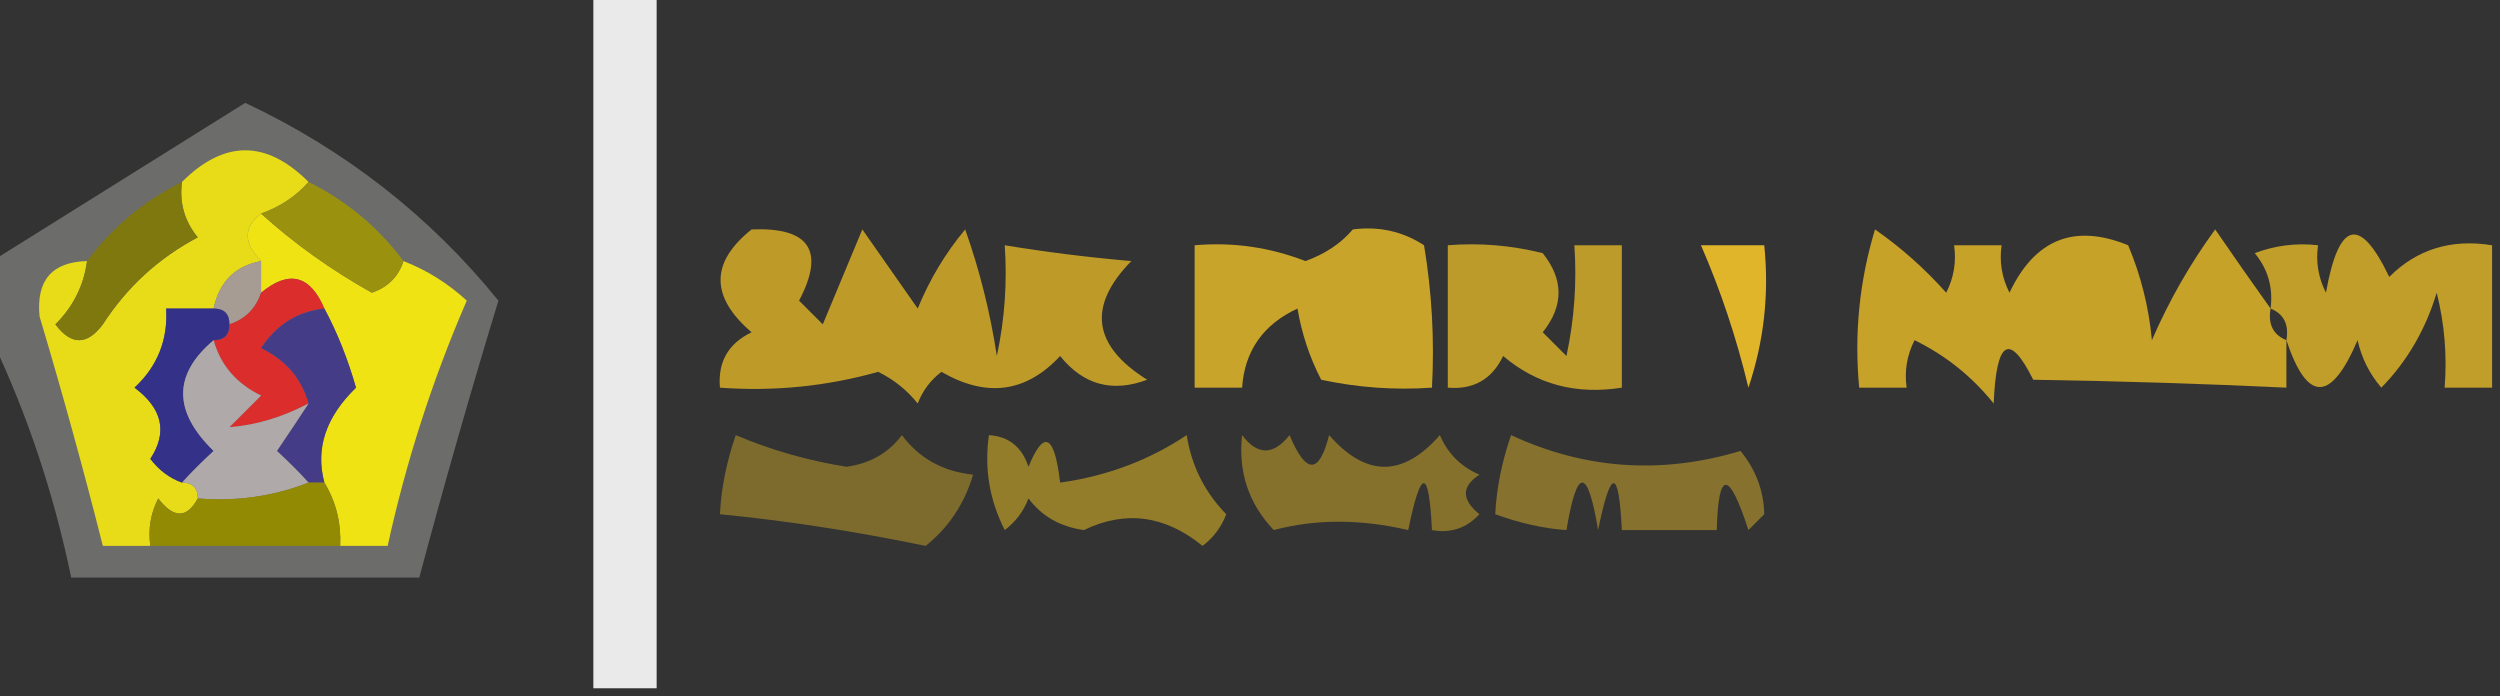 <?xml version="1.0" encoding="UTF-8"?>
<!DOCTYPE svg PUBLIC "-//W3C//DTD SVG 1.1//EN" "http://www.w3.org/Graphics/SVG/1.1/DTD/svg11.dtd">
<svg xmlns="http://www.w3.org/2000/svg" version="1.1" width="158px" height="44px" style="shape-rendering:geometricPrecision; text-rendering:geometricPrecision; image-rendering:optimizeQuality; fill-rule:evenodd; clip-rule:evenodd" xmlns:xlink="http://www.w3.org/1999/xlink">
<rect width="100%" height="100%" fill="#333333" stroke="none"/>
<g><path style="opacity:0.912" fill="#fcfcfc" d="M 37.5,-0.5 C 38.833,-0.5 40.167,-0.5 41.5,-0.5C 41.5,14.167 41.5,28.833 41.5,43.5C 40.167,43.5 38.833,43.5 37.5,43.5C 37.5,28.833 37.5,14.167 37.5,-0.5 Z"/></g>
<g><path style="opacity:1" fill="#6c6c6a" d="M -0.5,21.5 C -0.5,19.833 -0.5,18.167 -0.5,16.5C 4.816,13.174 10.149,9.84 15.5,6.5C 21.831,9.486 27.164,13.653 31.5,19C 29.726,24.82 28.059,30.653 26.5,36.5C 19.167,36.5 11.833,36.5 4.5,36.5C 3.405,31.216 1.739,26.216 -0.5,21.5 Z"/></g>
<g><path style="opacity:0.75" fill="#fbc927" d="M 85.5,14.5 C 87.144,14.287 88.644,14.62 90,15.5C 90.498,18.482 90.665,21.482 90.5,24.5C 88.143,24.663 85.81,24.497 83.5,24C 82.773,22.601 82.273,21.101 82,19.5C 79.828,20.509 78.662,22.176 78.5,24.5C 77.5,24.5 76.5,24.5 75.5,24.5C 75.5,21.5 75.5,18.5 75.5,15.5C 77.92,15.292 80.253,15.626 82.5,16.5C 83.739,16.058 84.739,15.391 85.5,14.5 Z"/></g>
<g><path style="opacity:0.767" fill="#f3c426" d="M 143.5,19.5 C 143.328,20.492 143.662,21.158 144.5,21.5C 144.5,22.5 144.5,23.5 144.5,24.5C 139.239,24.25 133.905,24.084 128.5,24C 127,20.989 126.166,21.489 126,25.5C 124.622,23.787 122.955,22.453 121,21.5C 120.517,22.448 120.351,23.448 120.5,24.5C 119.5,24.5 118.5,24.5 117.5,24.5C 117.18,21.102 117.513,17.768 118.5,14.5C 120.149,15.648 121.649,16.981 123,18.5C 123.483,17.552 123.649,16.552 123.5,15.5C 124.5,15.5 125.5,15.5 126.5,15.5C 126.351,16.552 126.517,17.552 127,18.5C 128.599,15.114 131.099,14.114 134.5,15.5C 135.308,17.423 135.808,19.423 136,21.5C 137.08,19.004 138.414,16.671 140,14.5C 141.189,16.233 142.356,17.9 143.5,19.5 Z"/></g>
<g><path style="opacity:1" fill="#e8dc19" d="M 19.5,11.5 C 18.709,12.401 17.709,13.068 16.5,13.5C 15.375,14.348 15.375,15.348 16.5,16.5C 14.856,16.81 13.856,17.81 13.5,19.5C 12.5,19.5 11.5,19.5 10.5,19.5C 10.617,21.483 9.95,23.15 8.5,24.5C 10.27,25.82 10.603,27.32 9.5,29C 10.044,29.717 10.711,30.217 11.5,30.5C 12.167,30.5 12.5,30.833 12.5,31.5C 11.811,32.774 10.977,32.774 10,31.5C 9.517,32.448 9.351,33.448 9.5,34.5C 8.5,34.5 7.5,34.5 6.5,34.5C 5.274,29.654 3.941,24.82 2.5,20C 2.278,17.725 3.278,16.559 5.5,16.5C 5.297,18.044 4.63,19.378 3.5,20.5C 4.5,21.833 5.5,21.833 6.5,20.5C 8.024,18.142 10.024,16.309 12.5,15C 11.663,13.989 11.33,12.822 11.5,11.5C 14.167,8.833 16.833,8.833 19.5,11.5 Z"/></g>
<g><path style="opacity:0.741" fill="#efc026" d="M 47.5,14.5 C 51.161,14.35 52.161,15.85 50.5,19C 51,19.5 51.5,20 52,20.5C 52.833,18.5 53.667,16.5 54.5,14.5C 55.667,16.167 56.833,17.833 58,19.5C 58.748,17.668 59.748,16.001 61,14.5C 61.92,17.101 62.587,19.768 63,22.5C 63.497,20.19 63.663,17.857 63.5,15.5C 66.114,15.932 68.78,16.265 71.5,16.5C 68.717,19.342 69.05,21.842 72.5,24C 70.299,24.825 68.466,24.325 67,22.5C 64.848,24.816 62.348,25.15 59.5,23.5C 58.808,24.025 58.308,24.692 58,25.5C 57.311,24.643 56.478,23.977 55.5,23.5C 52.242,24.417 48.909,24.751 45.5,24.5C 45.36,22.876 46.027,21.71 47.5,21C 44.886,18.757 44.886,16.59 47.5,14.5 Z"/></g>
<g><path style="opacity:0.688" fill="#fbca27" d="M 91.5,15.5 C 93.527,15.338 95.527,15.505 97.5,16C 98.833,17.667 98.833,19.333 97.5,21C 98,21.5 98.5,22 99,22.5C 99.497,20.19 99.663,17.857 99.5,15.5C 100.5,15.5 101.5,15.5 102.5,15.5C 102.5,18.5 102.5,21.5 102.5,24.5C 99.606,24.958 97.106,24.291 95,22.5C 94.29,23.973 93.124,24.64 91.5,24.5C 91.5,21.5 91.5,18.5 91.5,15.5 Z"/></g>
<g><path style="opacity:0.858" fill="#fecb28" d="M 107.5,15.5 C 108.833,15.5 110.167,15.5 111.5,15.5C 111.817,18.572 111.484,21.572 110.5,24.5C 109.745,21.348 108.745,18.348 107.5,15.5 Z"/></g>
<g><path style="opacity:0.728" fill="#f6c626" d="M 157.5,15.5 C 157.5,18.5 157.5,21.5 157.5,24.5C 156.5,24.5 155.5,24.5 154.5,24.5C 154.662,22.473 154.495,20.473 154,18.5C 153.288,20.847 152.121,22.847 150.5,24.5C 149.749,23.624 149.249,22.624 149,21.5C 147.314,25.448 145.814,25.448 144.5,21.5C 144.672,20.508 144.338,19.842 143.5,19.5C 143.67,18.178 143.337,17.011 142.5,16C 143.793,15.51 145.127,15.343 146.5,15.5C 146.351,16.552 146.517,17.552 147,18.5C 147.81,13.954 149.143,13.62 151,17.5C 152.754,15.75 154.921,15.083 157.5,15.5 Z"/></g>
<g><path style="opacity:1" fill="#7e780e" d="M 11.5,11.5 C 11.33,12.822 11.663,13.989 12.5,15C 10.024,16.309 8.024,18.142 6.5,20.5C 5.5,21.833 4.5,21.833 3.5,20.5C 4.63,19.378 5.297,18.044 5.5,16.5C 7.091,14.367 9.091,12.701 11.5,11.5 Z"/></g>
<g><path style="opacity:1" fill="#efe313" d="M 16.5,13.5 C 18.59,15.39 20.924,17.057 23.5,18.5C 24.522,18.145 25.189,17.478 25.5,16.5C 26.973,17.072 28.307,17.905 29.5,19C 27.332,24.003 25.666,29.17 24.5,34.5C 23.5,34.5 22.5,34.5 21.5,34.5C 21.567,33.041 21.234,31.708 20.5,30.5C 19.924,28.349 20.591,26.349 22.5,24.5C 21.972,22.664 21.306,20.997 20.5,19.5C 19.597,17.38 18.263,17.046 16.5,18.5C 16.5,17.833 16.5,17.167 16.5,16.5C 15.375,15.348 15.375,14.348 16.5,13.5 Z"/></g>
<g><path style="opacity:1" fill="#9a920f" d="M 19.5,11.5 C 21.91,12.701 23.91,14.367 25.5,16.5C 25.189,17.478 24.522,18.145 23.5,18.5C 20.924,17.057 18.59,15.39 16.5,13.5C 17.709,13.068 18.709,12.401 19.5,11.5 Z"/></g>
<g><path style="opacity:1" fill="#a79c93" d="M 16.5,16.5 C 16.5,17.167 16.5,17.833 16.5,18.5C 16.167,19.5 15.5,20.167 14.5,20.5C 14.5,19.833 14.167,19.5 13.5,19.5C 13.856,17.81 14.856,16.81 16.5,16.5 Z"/></g>
<g><path style="opacity:1" fill="#da2d2c" d="M 20.5,19.5 C 18.804,19.685 17.471,20.519 16.5,22C 18.063,22.759 19.063,23.926 19.5,25.5C 17.856,26.366 16.189,26.866 14.5,27C 15.167,26.333 15.833,25.667 16.5,25C 14.937,24.241 13.937,23.074 13.5,21.5C 14.167,21.5 14.5,21.167 14.5,20.5C 15.5,20.167 16.167,19.5 16.5,18.5C 18.263,17.046 19.597,17.38 20.5,19.5 Z"/></g>
<g><path style="opacity:1" fill="#333288" d="M 13.5,19.5 C 14.167,19.5 14.5,19.833 14.5,20.5C 14.5,21.167 14.167,21.5 13.5,21.5C 10.932,23.669 10.932,26.002 13.5,28.5C 12.757,29.182 12.091,29.849 11.5,30.5C 10.711,30.217 10.044,29.717 9.5,29C 10.603,27.32 10.27,25.82 8.5,24.5C 9.95,23.15 10.617,21.483 10.5,19.5C 11.5,19.5 12.5,19.5 13.5,19.5 Z"/></g>
<g><path style="opacity:1" fill="#453c88" d="M 20.5,19.5 C 21.306,20.997 21.972,22.664 22.5,24.5C 20.591,26.349 19.924,28.349 20.5,30.5C 20.167,30.5 19.833,30.5 19.5,30.5C 18.909,29.849 18.243,29.182 17.5,28.5C 18.192,27.482 18.859,26.482 19.5,25.5C 19.063,23.926 18.063,22.759 16.5,22C 17.471,20.519 18.804,19.685 20.5,19.5 Z"/></g>
<g><path style="opacity:1" fill="#b0a9a9" d="M 13.5,21.5 C 13.937,23.074 14.937,24.241 16.5,25C 15.833,25.667 15.167,26.333 14.5,27C 16.189,26.866 17.856,26.366 19.5,25.5C 18.859,26.482 18.192,27.482 17.5,28.5C 18.243,29.182 18.909,29.849 19.5,30.5C 17.283,31.369 14.95,31.702 12.5,31.5C 12.5,30.833 12.167,30.5 11.5,30.5C 12.091,29.849 12.757,29.182 13.5,28.5C 10.932,26.002 10.932,23.669 13.5,21.5 Z"/></g>
<g><path style="opacity:0.374" fill="#f8c826" d="M 46.5,27.5 C 48.734,28.447 51.068,29.114 53.5,29.5C 54.995,29.291 56.161,28.624 57,27.5C 58.097,28.968 59.597,29.801 61.5,30C 60.95,31.845 59.95,33.345 58.5,34.5C 53.967,33.565 49.634,32.898 45.5,32.5C 45.579,30.872 45.912,29.205 46.5,27.5 Z"/></g>
<g><path style="opacity:0.507" fill="#f1c523" d="M 62.5,27.5 C 63.75,27.577 64.583,28.244 65,29.5C 65.975,27.122 66.641,27.456 67,30.5C 69.947,30.091 72.614,29.091 75,27.5C 75.304,29.441 76.137,31.107 77.5,32.5C 77.192,33.308 76.692,33.975 76,34.5C 73.627,32.566 71.127,32.233 68.5,33.5C 67.005,33.291 65.839,32.624 65,31.5C 64.692,32.308 64.192,32.975 63.5,33.5C 62.534,31.604 62.201,29.604 62.5,27.5 Z"/></g>
<g><path style="opacity:0.445" fill="#edc025" d="M 78.5,27.5 C 79.473,28.791 80.473,28.791 81.5,27.5C 82.541,29.991 83.374,29.991 84,27.5C 86.333,30.167 88.667,30.167 91,27.5C 91.5,28.667 92.333,29.5 93.5,30C 92.359,30.741 92.359,31.575 93.5,32.5C 92.675,33.386 91.675,33.719 90.5,33.5C 90.307,29.551 89.807,29.551 89,33.5C 85.979,32.796 83.146,32.796 80.5,33.5C 78.914,31.827 78.247,29.827 78.5,27.5 Z"/></g>
<g><path style="opacity:0.417" fill="#f9c927" d="M 95.5,27.5 C 100.164,29.666 104.997,29.999 110,28.5C 110.967,29.678 111.467,31.011 111.5,32.5C 111.167,32.833 110.833,33.167 110.5,33.5C 109.262,29.689 108.596,29.689 108.5,33.5C 106.5,33.5 104.5,33.5 102.5,33.5C 102.307,29.551 101.807,29.551 101,33.5C 100.333,29.5 99.667,29.5 99,33.5C 97.578,33.406 96.078,33.072 94.5,32.5C 94.579,30.872 94.912,29.205 95.5,27.5 Z"/></g>
<g><path style="opacity:1" fill="#928a02" d="M 19.5,30.5 C 19.833,30.5 20.167,30.5 20.5,30.5C 21.234,31.708 21.567,33.041 21.5,34.5C 17.5,34.5 13.5,34.5 9.5,34.5C 9.351,33.448 9.517,32.448 10,31.5C 10.977,32.774 11.811,32.774 12.5,31.5C 14.95,31.702 17.283,31.369 19.5,30.5 Z"/></g>
</svg>
